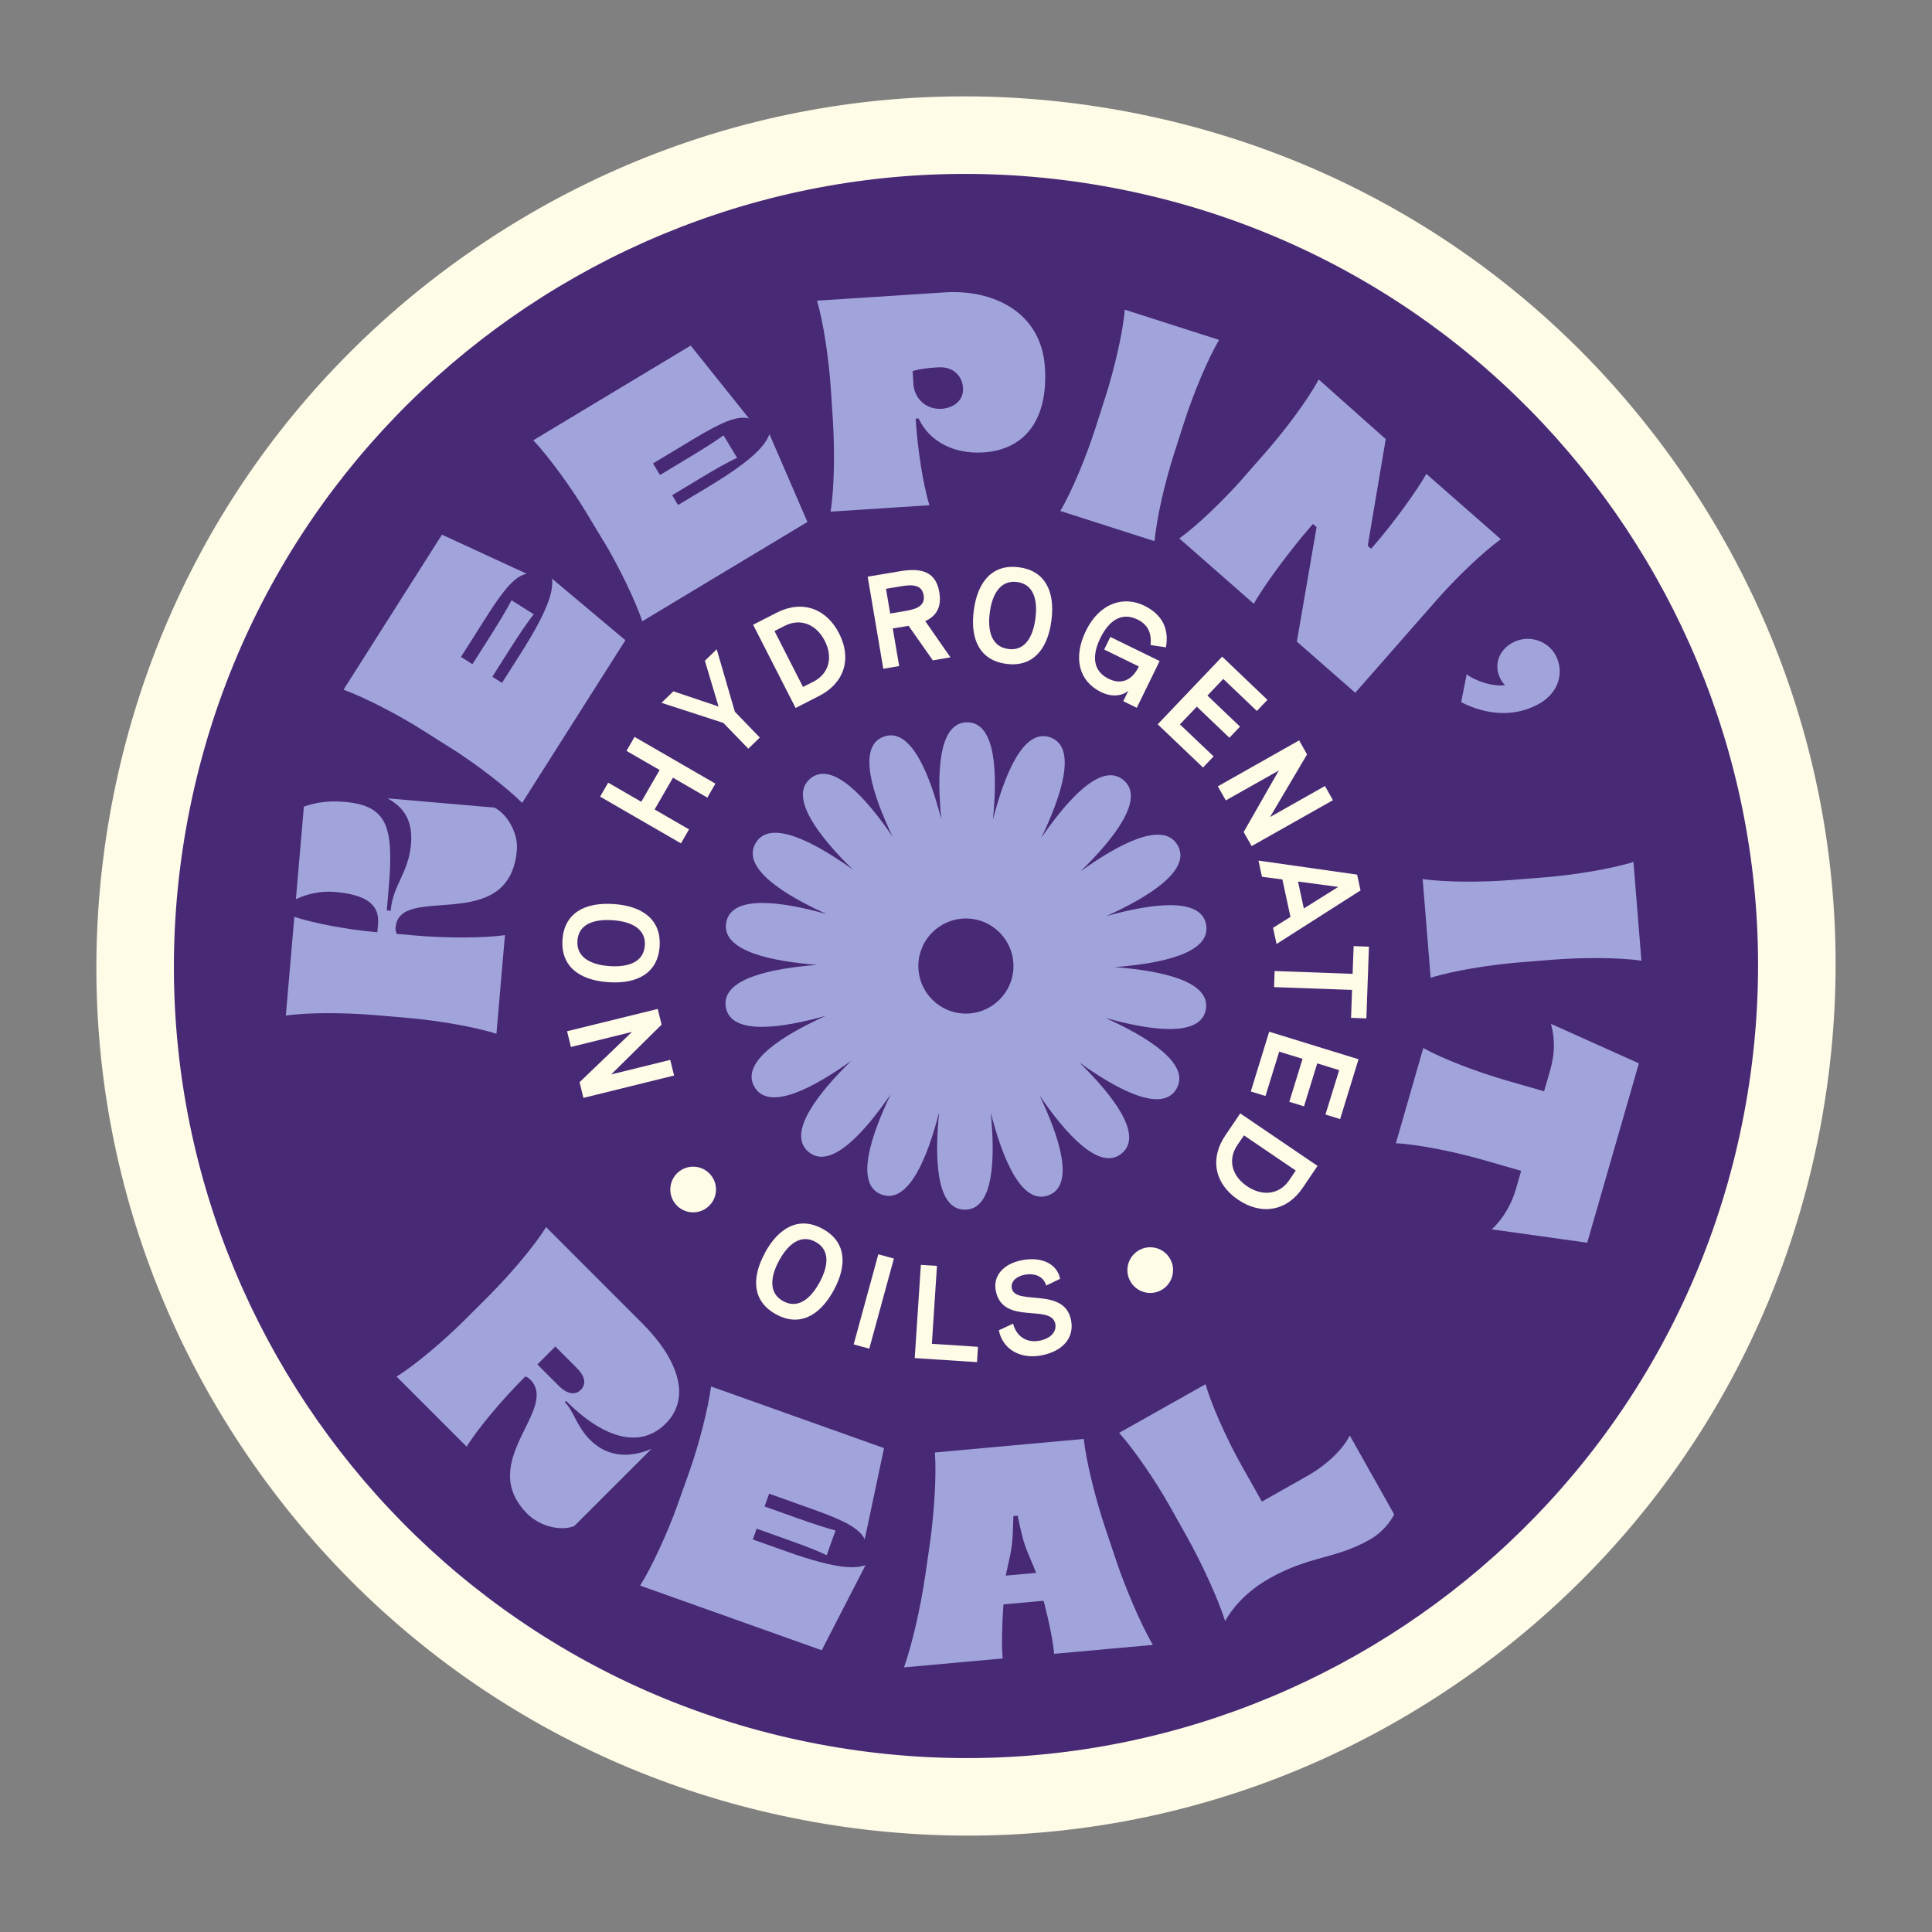 <svg xmlns="http://www.w3.org/2000/svg" fill="none" viewBox="0 0 230 230" height="230" width="230">
<rect x="0" y="0" width="230" height="230" fill="#808080" stroke="none"/>
<path fill="#482976" d="M97.823 212.394C44.127 202.926 8.139 151.531 17.608 97.834C27.076 44.138 78.472 8.141 132.169 17.61C185.866 27.078 221.853 78.473 212.385 132.169C202.917 185.866 151.522 221.853 97.825 212.385L97.823 212.394Z"></path>
<path fill="#FEFBE7" d="M131.37 22.152C182.651 31.194 216.888 80.09 207.846 131.371C198.804 182.653 149.908 216.89 98.626 207.848C47.345 198.805 13.108 149.91 22.15 98.628C31.192 47.347 80.088 13.11 131.37 22.152ZM132.971 13.072C105.741 8.271 78.275 14.363 55.633 30.217C32.988 46.081 17.87 69.807 13.07 97.027C8.271 124.248 14.361 151.722 30.215 174.365C46.07 197.008 69.796 212.126 97.025 216.927C124.255 221.729 151.72 215.637 174.363 199.782C197.006 183.928 212.124 160.202 216.926 132.972C221.727 105.743 215.635 78.277 199.78 55.635C183.926 32.992 160.2 17.873 132.971 13.072Z"></path>
<path fill="#A1A4DB" d="M47.089 110.375C47.06 110.698 47.139 110.992 47.238 111.178L49.46 111.373C52.973 111.675 57.443 111.704 60.113 111.323L59.099 123.072C56.541 122.237 52.122 121.495 48.619 121.186L44.681 120.848C41.167 120.546 36.697 120.516 34.028 120.898L35.041 109.149C37.43 109.936 41.41 110.675 44.812 110.975L44.92 110.994L45.006 109.979C45.213 107.582 43.43 106.491 39.88 106.183C38.266 106.048 36.654 106.372 35.225 107.047L36.177 96.018C37.667 95.532 39.02 95.293 41.059 95.465C46.212 95.915 46.886 98.571 46.267 105.802L46.045 108.384L46.506 108.428L46.525 108.319C46.76 105.449 48.637 103.879 48.925 100.55C49.167 97.794 48.186 96.189 46.151 95.043L58.867 96.143C60.454 96.966 61.701 99.236 61.531 101.21C60.649 111.418 47.559 105.056 47.097 110.386L47.089 110.375Z"></path>
<path fill="#A1A4DB" d="M53.718 89.085L50.375 86.969C47.404 85.079 43.421 83.028 40.897 82.106L52.614 63.65L62.691 68.301C61.347 68.598 60.079 70.003 57.939 73.38L54.879 78.205L56.242 79.073L58.459 75.578C59.367 74.147 60.331 72.557 60.899 71.459L63.543 73.133C62.766 74.091 61.733 75.65 60.827 77.072L58.609 80.567L59.764 81.294L62.058 77.683C65.622 72.067 65.835 70.12 65.723 68.892L74.449 76.216L62.16 95.582C60.255 93.692 56.7 90.968 53.72 89.076L53.718 89.085Z"></path>
<path fill="#A1A4DB" d="M71.832 64.398L69.79 61.005C67.972 57.988 65.334 54.368 63.488 52.413L82.224 41.141L89.159 49.806C87.822 49.477 86.055 50.157 82.638 52.223L77.737 55.169L78.57 56.552L82.111 54.415C83.556 53.546 85.145 52.553 86.134 51.828L87.749 54.51C86.63 55.015 85.006 55.945 83.559 56.823L80.019 58.951L80.721 60.124L84.387 57.915C90.085 54.482 91.153 52.835 91.599 51.687L96.122 62.137L76.465 73.959C75.604 71.41 73.645 67.386 71.828 64.369L71.832 64.398Z"></path>
<path fill="#A1A4DB" d="M99.17 50.269L98.911 46.319C98.679 42.805 98.037 38.376 97.256 35.795L112.466 34.807C118.205 34.433 123.965 37.125 124.393 43.725C124.808 50.08 121.894 53.545 117.083 53.858C113.568 54.09 110.62 52.55 109.36 49.819L109 49.84L109.013 49.982C109.238 53.43 109.876 57.671 110.647 60.147L98.876 60.908C99.316 58.252 99.384 53.78 99.162 50.258L99.17 50.269ZM114.65 46.202C114.554 44.733 113.477 43.617 111.679 43.73C110.458 43.805 109.561 43.9 108.641 44.178L108.756 45.968C109.05 47.751 110.49 48.773 112.101 48.664C113.54 48.571 114.738 47.668 114.643 46.191L114.65 46.202Z"></path>
<path fill="#A1A4DB" d="M130.387 51.029L131.594 47.263C132.673 43.905 133.684 39.553 133.905 36.867L145.132 40.466C143.751 42.779 142.047 46.916 140.97 50.265L139.763 54.031C138.684 57.389 137.673 61.741 137.453 64.427L126.226 60.828C127.607 58.515 129.31 54.378 130.387 51.029Z"></path>
<path fill="#A1A4DB" d="M148.112 56.764L150.724 53.789C153.046 51.137 155.718 47.555 156.99 45.176L164.969 52.275L162.823 64.975L163.229 65.328L163.581 64.922C165.785 62.408 168.8 58.259 169.8 56.413L178.67 64.193C176.483 65.764 173.266 68.876 170.945 71.528L161.338 82.473L154.39 76.38L156.737 62.751L156.307 62.375L156.002 62.724C153.61 65.457 150.328 69.897 149.266 71.881L140.396 64.101C142.583 62.53 145.8 59.418 148.121 56.766L148.112 56.764Z"></path>
<path fill="#A1A4DB" d="M174.606 80.273C175.592 81.055 177.757 81.784 179.181 81.567C179.035 81.438 178.804 81.154 178.623 80.803C177.815 79.275 178.341 77.412 180.124 76.481C181.97 75.514 184.266 76.247 185.206 78.032C186.23 79.973 185.652 82.511 183.041 83.885C180.244 85.358 177.004 85.152 173.946 83.593L174.605 80.282L174.606 80.273Z"></path>
<path fill="#A1A4DB" d="M180.017 104.755L183.958 104.439C187.473 104.15 191.888 103.431 194.457 102.611L195.408 114.368C192.744 113.973 188.269 113.971 184.754 114.259L180.813 114.575C177.299 114.864 172.884 115.583 170.315 116.403L169.364 104.646C172.028 105.041 176.503 105.043 180.017 104.755Z"></path>
<path fill="#A1A4DB" d="M179.364 128.634L183.819 129.915L184.538 127.43C185.052 125.63 185.184 123.874 184.636 121.886L195.106 126.588L188.954 147.943L177.588 146.351C178.961 145.096 179.962 143.297 180.443 141.631L181.091 139.386L176.636 138.104C173.25 137.133 168.867 136.238 166.177 136.101L169.439 124.768C171.791 126.081 175.978 127.662 179.364 128.634Z"></path>
<path fill="#A1A4DB" d="M63.115 164.22C62.941 164.04 62.734 163.938 62.551 163.859L62.371 164.033C59.881 166.524 56.979 169.926 55.553 172.221L47.213 163.879C49.505 162.457 52.909 159.556 55.399 157.065L58.194 154.272C60.684 151.78 63.587 148.379 65.012 146.084L76.502 157.584C80.545 161.63 82.426 166.305 79.245 169.48C75.984 172.734 71.467 170.851 67.471 166.861L67.391 166.781L67.243 166.933L67.267 166.956C68.333 168.024 68.614 169.777 70.268 171.436C72.458 173.619 75.222 173.498 77.565 172.479L68.359 181.678C66.759 182.313 64.263 181.705 62.792 180.228C56.569 174.001 66.665 167.767 63.108 164.21L63.115 164.22ZM66.544 165.003C67.436 165.89 68.424 166.177 69.141 165.461C69.88 164.72 69.572 163.758 68.68 162.871L66.109 160.301L63.973 162.434L66.544 165.003Z"></path>
<path fill="#A1A4DB" d="M80.673 179.1L82.004 175.375C83.188 172.054 84.308 167.721 84.647 165.056L105.241 172.395L102.943 183.252C102.356 182.016 100.705 181.078 96.943 179.741L91.562 177.819L91.022 179.343L94.915 180.732C96.51 181.294 98.276 181.895 99.468 182.199L98.414 185.149C97.313 184.6 95.565 183.945 93.971 183.374L90.078 181.985L89.617 183.271L93.653 184.703C99.916 186.931 101.873 186.714 103.037 186.33L97.824 196.458L76.207 188.761C77.629 186.484 79.499 182.413 80.683 179.093L80.673 179.1Z"></path>
<path fill="#A1A4DB" d="M110.14 187.643L110.719 183.616C111.219 180.034 111.5 175.525 111.295 172.914L129.021 171.302C129.29 173.915 130.382 178.292 131.518 181.723L132.805 185.573C133.951 189.004 135.784 193.316 137.243 195.82L125.493 196.884C125.35 195.305 124.897 193.147 124.335 190.923L124.229 190.567L119.462 191L119.43 191.396C119.28 193.682 119.227 195.892 119.367 197.433L107.618 198.498C108.593 195.777 109.625 191.203 110.134 187.623L110.14 187.643ZM123.355 187.239L122.381 184.905C121.733 183.377 121.51 182.092 121.147 180.437L120.643 180.479C120.561 182.328 120.617 183.339 120.268 185.103L119.729 187.573L123.345 187.247L123.355 187.239Z"></path>
<path fill="#A1A4DB" d="M151.09 187.927C147.983 189.673 146.437 191.909 145.845 192.984C145.063 190.412 142.953 185.865 141.219 182.798L139.281 179.348C137.558 176.273 135.025 172.587 133.235 170.577L143.515 164.787C144.267 167.373 146.063 171.36 147.787 174.435L150.226 178.759L155.549 175.756C157.991 174.38 159.881 172.532 160.686 170.886L165.974 180.291C165.974 180.291 165.083 182.156 163.078 183.282C158.816 185.685 156.069 185.126 151.081 187.925L151.09 187.927Z"></path>
<path fill="#FEFBE7" d="M67.966 124.636L67.509 122.767L78.304 120.111L78.761 121.98L72.763 127.906L79.79 126.177L80.249 128.037L69.452 130.702L68.996 128.833L75.237 122.847L67.956 124.643L67.966 124.636Z"></path>
<path fill="#FEFBE7" d="M72.424 116.928C68.854 116.683 66.752 114.955 66.96 111.864C67.174 108.794 69.502 107.379 73.063 107.623C76.633 107.869 78.735 109.597 78.53 112.669C78.313 115.757 75.985 117.172 72.424 116.928ZM72.939 109.548C71.542 109.452 68.91 109.568 68.745 111.992C68.579 114.415 71.168 114.919 72.565 115.015C73.961 115.112 76.597 114.977 76.762 112.553C76.927 110.13 74.335 109.645 72.939 109.548Z"></path>
<path fill="#FEFBE7" d="M81.067 100.402L71.441 94.838L72.4 93.172L76.342 95.45L78.525 91.669L74.583 89.391L75.541 87.725L85.167 93.289L84.209 94.955L80.114 92.585L77.931 96.367L82.026 98.736L81.067 100.402Z"></path>
<path fill="#FEFBE7" d="M89.087 89.133L86.117 86.063L78.75 83.669L80.162 82.298L85.544 84.109L83.912 78.662L85.323 77.292L87.485 84.732L90.454 87.802L89.076 89.141L89.087 89.133Z"></path>
<path fill="#FEFBE7" d="M94.714 84.282L89.655 74.374L92.474 72.934C95.447 71.417 98.349 72.378 99.9 75.422C101.43 78.426 100.507 81.325 97.534 82.841L94.714 84.282ZM95.596 81.779L96.829 81.154C98.712 80.194 99.177 78.244 98.191 76.301C97.168 74.295 95.265 73.566 93.434 74.498L92.201 75.123L95.596 81.779Z"></path>
<path fill="#FEFBE7" d="M113.145 78.254L111.05 78.615L108.162 74.501L106.281 74.815L107.045 79.294L105.154 79.616L103.295 68.653L107.145 68.002C109.808 67.554 111.42 68.129 111.819 70.484C112.118 72.24 111.508 73.312 110.151 73.944L113.153 78.264L113.145 78.254ZM105.475 70.095L105.976 73.039L107.857 72.725C109.47 72.447 110.134 71.918 109.956 70.857C109.772 69.776 108.92 69.513 107.356 69.781L105.475 70.095Z"></path>
<path fill="#FEFBE7" d="M115.927 72.668C116.392 69.127 118.243 67.123 121.316 67.534C124.371 67.941 125.642 70.347 125.166 73.895C124.701 77.436 122.849 79.441 119.794 79.033C116.721 78.622 115.46 76.219 115.925 72.677L115.927 72.668ZM123.264 73.635C123.443 72.252 123.496 69.612 121.082 69.29C118.674 68.978 118.009 71.528 117.831 72.911C117.644 74.291 117.618 76.936 120.032 77.259C122.438 77.58 123.086 75.017 123.264 73.635Z"></path>
<path fill="#FEFBE7" d="M129.28 75.089C130.863 71.848 133.695 70.868 136.237 72.112C138.348 73.149 139.208 74.855 138.799 77.067L136.975 76.792C137.084 75.697 136.88 74.463 135.432 73.758C133.597 72.854 132.068 73.773 131.002 75.945C129.936 78.116 130.143 79.912 131.979 80.807C133.574 81.585 134.818 80.905 135.579 79.345L131.451 77.325L132.184 75.826L138.053 78.695L135.33 84.263L133.719 83.473L134.331 82.233C133.53 82.897 132.297 82.989 131.073 82.389C128.461 81.114 127.698 78.33 129.28 75.089Z"></path>
<path fill="#FEFBE7" d="M137.821 86.227L145.495 78.171L150.888 83.317L149.625 84.639L145.626 80.825L143.742 82.805L147.621 86.504L146.358 87.826L142.479 84.127L140.469 86.235L144.477 90.05L143.214 91.372L137.821 86.227Z"></path>
<path fill="#FEFBE7" d="M157.744 93.588L158.684 95.261L149.005 100.726L148.055 99.051L152.239 91.728L145.929 95.287L144.979 93.612L154.66 88.139L155.601 89.812L151.197 97.265L157.727 93.576L157.744 93.588Z"></path>
<path fill="#FEFBE7" d="M151.553 110.454L153.626 109.153L152.662 104.695L150.236 104.38L149.818 102.452L161.563 104.121L161.971 106L151.971 112.381L151.553 110.454ZM154.527 104.949L155.217 108.151L159.311 105.587L154.518 104.948L154.527 104.949Z"></path>
<path fill="#FEFBE7" d="M151.74 115.598L161.024 115.933L161.148 112.632L162.97 112.7L162.663 121.24L160.84 121.172L160.958 117.85L151.674 117.514L151.742 115.589L151.74 115.598Z"></path>
<path fill="#FEFBE7" d="M151.103 122.825L161.731 126.103L159.539 133.225L157.79 132.683L159.424 127.4L156.814 126.594L155.238 131.708L153.489 131.166L155.065 126.051L152.286 125.196L150.652 130.479L148.904 129.936L151.095 122.814L151.103 122.825Z"></path>
<path fill="#FEFBE7" d="M147.654 132.552L156.851 138.798L155.079 141.416C153.207 144.175 150.197 144.73 147.372 142.809C144.588 140.914 144.001 137.927 145.873 135.168L147.645 132.55L147.654 132.552ZM148.092 135.166L147.31 136.311C146.122 138.058 146.66 139.997 148.449 141.211C150.314 142.476 152.329 142.195 153.481 140.497L154.254 139.351L148.075 135.154L148.092 135.166Z"></path>
<path fill="#FEFBE7" d="M91.061 149.142C92.775 146.008 95.216 144.8 97.939 146.291C100.646 147.77 100.956 150.474 99.251 153.61C97.538 156.743 95.097 157.951 92.39 156.472C89.674 154.992 89.355 152.286 91.069 149.152L91.061 149.142ZM97.561 152.684C98.227 151.454 99.22 149.007 97.085 147.845C94.95 146.682 93.42 148.827 92.753 150.058C92.087 151.288 91.112 153.738 93.239 154.899C95.374 156.062 96.887 153.904 97.563 152.675L97.561 152.684Z"></path>
<path fill="#FEFBE7" d="M101.628 160.05L104.559 149.323L106.417 149.829L103.486 160.556L101.628 160.05Z"></path>
<path fill="#FEFBE7" d="M108.895 161.686L109.627 150.58L111.544 150.703L110.938 159.977L116.426 160.336L116.311 162.16L108.906 161.678L108.895 161.686Z"></path>
<path fill="#FEFBE7" d="M118.905 158.369L120.608 157.574C120.981 159.072 122.192 159.903 123.751 159.607C125.109 159.341 125.806 158.519 125.63 157.607C125.156 155.146 119.333 157.855 118.541 153.633C118.203 151.889 119.449 150.451 121.649 150.025C124.053 149.559 125.865 150.487 126.202 152.241L124.543 153.044C124.276 152.014 123.26 151.507 121.951 151.763C120.934 151.958 120.303 152.615 120.452 153.362C120.861 155.503 126.73 153.121 127.512 157.181C127.911 159.274 126.525 160.864 123.967 161.359C121.457 161.843 119.336 160.598 118.914 158.371L118.905 158.369Z"></path>
<path fill="#FEFBE7" d="M136.46 153.882C137.94 154.143 139.35 153.155 139.611 151.676C139.872 150.197 138.884 148.786 137.405 148.525C135.926 148.264 134.515 149.252 134.254 150.731C133.993 152.21 134.981 153.621 136.46 153.882Z"></path>
<path fill="#FEFBE7" d="M82.046 144.287C83.526 144.548 84.936 143.56 85.197 142.081C85.458 140.602 84.47 139.191 82.991 138.93C81.512 138.67 80.101 139.657 79.84 141.137C79.579 142.616 80.567 144.027 82.046 144.287Z"></path>
<path fill="#A1A4DB" d="M132.709 115.134C138.112 114.719 144.188 113.511 143.589 110.091C142.989 106.689 136.895 107.61 131.686 109.067C136.619 106.836 141.92 103.618 140.187 100.613C138.453 97.616 133.041 100.567 128.653 103.72C132.525 99.93 136.406 95.099 133.751 92.868C131.105 90.646 127.03 95.275 123.969 99.728C126.311 94.841 128.302 88.968 125.048 87.788C121.803 86.608 119.553 92.343 118.207 97.579C118.742 92.186 118.603 85.99 115.137 85.99C111.67 85.99 111.532 92.158 112.057 97.533C110.711 92.287 108.462 86.507 105.207 87.696C101.962 88.876 103.926 94.721 106.258 99.599C103.206 95.127 99.113 90.471 96.458 92.693C93.812 94.915 97.656 99.737 101.519 103.517C97.121 100.364 91.682 97.386 89.949 100.382C88.215 103.379 93.48 106.587 98.403 108.818C93.185 107.352 87.063 106.421 86.454 109.832C85.855 113.234 91.894 114.451 97.287 114.866C91.885 115.281 85.809 116.489 86.408 119.91C87.007 123.312 93.102 122.39 98.311 120.933C93.378 123.164 88.077 126.382 89.81 129.387C91.544 132.384 96.956 129.433 101.344 126.28C97.472 130.07 93.59 134.901 96.255 137.132C98.901 139.354 102.976 134.726 106.037 130.272C103.695 135.159 101.704 141.032 104.958 142.212C108.204 143.392 110.453 137.657 111.799 132.421C111.264 137.814 111.403 144.01 114.869 144.01C118.336 144.01 118.474 137.842 117.949 132.467C119.295 137.713 121.544 143.493 124.799 142.304C128.044 141.124 126.08 135.279 123.748 130.402C126.8 134.873 130.893 139.529 133.548 137.307C136.194 135.085 132.35 130.263 128.487 126.483C132.885 129.636 138.324 132.614 140.057 129.618C141.791 126.621 136.526 123.413 131.603 121.182C136.821 122.648 142.943 123.579 143.552 120.168C144.151 116.766 138.112 115.549 132.719 115.134H132.709ZM114.989 120.666C111.864 120.666 109.328 118.13 109.328 115.005C109.328 111.879 111.864 109.344 114.989 109.344C118.115 109.344 120.65 111.879 120.65 115.005C120.65 118.13 118.115 120.666 114.989 120.666Z"></path>
</svg>
